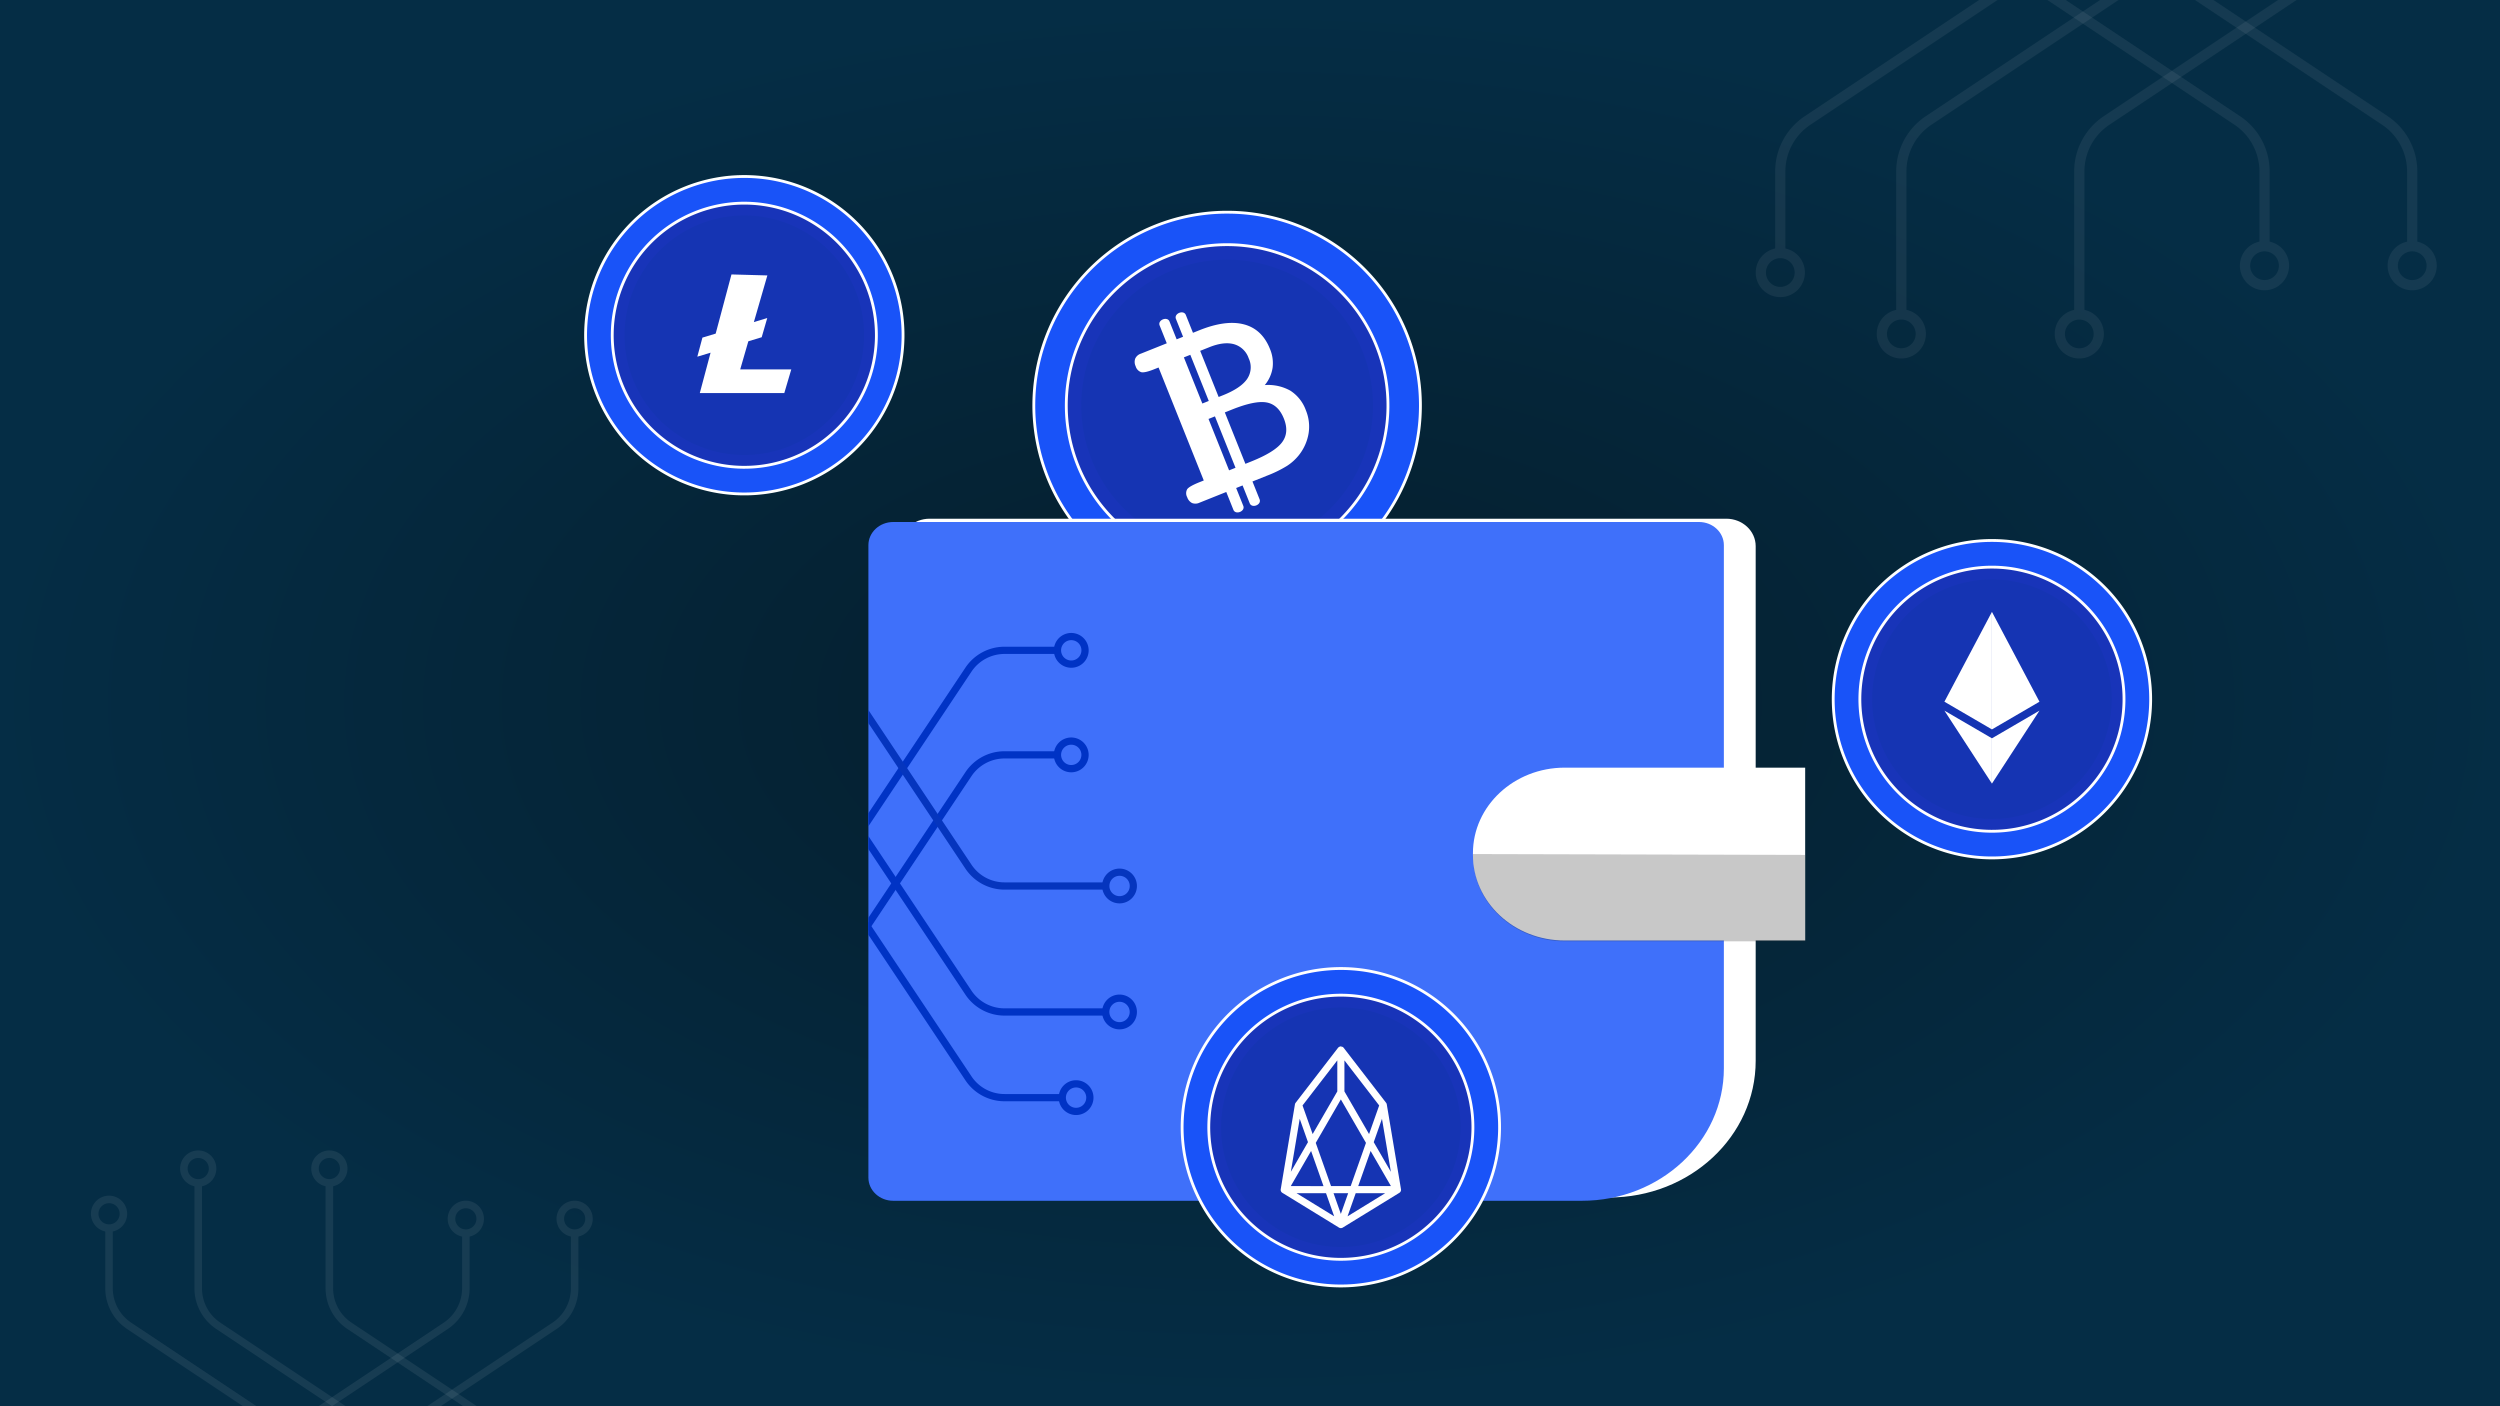 <svg xmlns="http://www.w3.org/2000/svg" xmlns:xlink="http://www.w3.org/1999/xlink" width="880" height="495" viewBox="0 0 880 495"><rect x="0" y="0" width="880" height="495" fill="#333333" stroke="none"/><defs><radialGradient id="radial-gradient" cx=".5" cy=".5" r=".5" gradientUnits="objectBoundingBox"><stop offset="0" stop-color="#051d2b"/><stop offset="1" stop-color="#052d45"/></radialGradient><clipPath id="clip-path"><rect id="Rectangle_39" data-name="Rectangle 39" width="880" height="495" transform="translate(828 137)" fill="url(#radial-gradient)"/></clipPath><clipPath id="clip-path-2"><path id="Path_4293" data-name="Path 4293" d="M475.021 899.343H232.646c-4.832.0-8.749-3.651-8.749-8.155V668.564c0-4.5 3.917-8.155 8.749-8.155H516.273c4.832.0 8.749 3.652 8.749 8.155V852.736c0 25.741-22.386 46.607-50.001 46.607z" transform="translate(909.779 -339.666)" fill="#0033c5"/></clipPath></defs><g id="Mask_Group_4" data-name="Mask Group 4" transform="translate(-828 -137)" clip-path="url(#clip-path)"><rect id="Rectangle_9" data-name="Rectangle 9" width="880" height="495" transform="translate(828 137)" fill="url(#radial-gradient)"/><g id="Group_2675" data-name="Group 2675"><circle id="Ellipse_22" data-name="Ellipse 22" cx="56.612" cy="56.612" r="56.612" transform="translate(1179.886 279.739) rotate(-45)" fill="#1534b3"/><path id="Path_212" data-name="Path 212" d="M363.627 409.814a61.711 61.711.0 1080.223 34.363 61.711 61.711.0 00-80.223-34.363zm42.009 104.963a51.346 51.346.0 1128.591-66.748 51.346 51.346.0 01-28.591 66.748z" transform="translate(873.391 -187.369)" fill="#3736f9" opacity=".1"/><path id="Path_213" data-name="Path 213" d="M352.84 395.5a68.042 68.042.0 1088.452 37.888A68.041 68.041.0 00352.84 395.5zm46.318 115.73a56.613 56.613.0 1131.524-73.595A56.613 56.613.0 01399.158 511.232z" transform="translate(881.826 -178.934)" fill="#1953f8" stroke="#fff" stroke-width="1"/><path id="Path_214" data-name="Path 214" d="M447.689 500.44a16 16 0 00-9.008-1.976 12.477 12.477.0 002.744-6.065 12.908 12.908.0 00-.937-6.69q-2.772-6.928-9.129-8.608t-15.711 2.063l-2.25.9-2.512-6.277c-.77-1.924-4.25-.53-3.481 1.393l2.512 6.277-2.262.906-2.512-6.277c-.77-1.924-4.251-.53-3.48 1.393l2.512 6.277-9.136 3.657a3.294 3.294.0 00-1.968 1.735 3.5 3.5.0 00.151 2.679 3.068 3.068.0 001.969 2.1q1.245.3 4.642-1.065l1.457-.583L417.2 532.046l-1.456.583q-3.664 1.466-4.379 2.494a2.882 2.882.0 00-.007 2.794 3.549 3.549.0 001.725 2.074 3.331 3.331.0 002.635-.132l9.4-3.763 2.512 6.277c.77 1.924 4.25.53 3.48-1.393L428.6 534.7l2.262-.906 2.512 6.277c.77 1.923 4.251.53 3.48-1.393l-2.512-6.277 1.146-.459 3.8-1.519a41.958 41.958.0 007.281-3.554 17.586 17.586.0 004.095-3.712 16.712 16.712.0 003.432-7.671 15.036 15.036.0 00-.945-8.121A13.713 13.713.0 00447.689 500.44zm-28.527-15.31q5.119-2.049 8.694-1.047A7.685 7.685.0 01433 489.012a7.35 7.35.0 01-.568 7.344q-2.229 3.2-8.495 5.7l-1.5.6-6.5-16.24zm-6.7 2.682 6.5 16.24-2.262.905-6.5-16.24zm13.651 40.668-7.241-18.093 2.262-.906 7.241 18.093zm18.671-9.905q-2.559 3.458-10.855 6.777l-2.073.83-7.241-18.093 2.514-1.006q8.164-3.267 12.238-2.492t6.034 5.674Q447.345 515.12 444.784 518.575z" transform="translate(834.526 -225.918)" fill="#fff"/></g><path id="Path_221" data-name="Path 221" d="M491.631 897.457H252.47c-5.719.0-10.355-4.322-10.355-9.653V668.176c0-5.331 4.636-9.653 10.355-9.653H532.883c5.72.0 10.356 4.322 10.356 9.653V849.351c0 26.568-23.106 48.106-51.608 48.106z" transform="translate(902.761 -338.94)" fill="#fff"/><g id="Group_2655" data-name="Group 2655" transform="translate(83.163 140.408)"><circle id="Ellipse_26" data-name="Ellipse 26" cx="46.487" cy="46.487" r="46.487" transform="translate(1380.258 242.71) rotate(-45)" fill="#1534b3"/><path id="Path_229" data-name="Path 229" d="M356.688 409.021a50.674 50.674.0 1065.875 28.217 50.674 50.674.0 00-65.875-28.217zm34.5 86.19A42.162 42.162.0 11414.66 440.4a42.162 42.162.0 01-23.477 54.811z" transform="translate(1070.483 -213.358)" fill="#3736f9" opacity=".1"/><path id="Path_228" data-name="Path 228" d="M345.189 394.628a55.872 55.872.0 1072.632 31.112 55.872 55.872.0 00-72.632-31.112zm38.033 95.031a46.487 46.487.0 1125.886-60.432 46.487 46.487.0 01-25.885 60.432z" transform="translate(1080.051 -203.79)" fill="#1953f8" stroke="#fff" stroke-width="1"/><g id="Group_2651" data-name="Group 2651" transform="translate(182.916 -48.023)"><path id="Path_1306" data-name="Path 1306" d="M130.352 187.249 113.62 155.62V197z" transform="translate(1149.462 104.37)" fill="#fff"/><path id="Path_1307" data-name="Path 1307" d="M76.06 187.249 92.787 155.62V197z" transform="translate(1170.294 104.37)" fill="#fff"/><path id="Path_1308" data-name="Path 1308" d="M130.352 233.68 113.62 259.372V243.429z" transform="translate(1149.462 61.074)" fill="#fff"/><path id="Path_1309" data-name="Path 1309" d="M76.06 233.68l16.727 25.692V243.429z" transform="translate(1170.294 61.074)" fill="#fff"/></g></g><g id="Group_2674" data-name="Group 2674"><circle id="Ellipse_65" data-name="Ellipse 65" cx="46.487" cy="46.487" r="46.487" transform="translate(1024.258 255) rotate(-45)" fill="#1534b3"/><path id="Path_4215" data-name="Path 4215" d="M356.688 409.021a50.674 50.674.0 1065.875 28.217 50.674 50.674.0 00-65.875-28.217zm34.5 86.19A42.162 42.162.0 11414.66 440.4a42.162 42.162.0 01-23.477 54.811z" transform="translate(714.483 -201.067)" fill="#3736f9" opacity=".1"/><path id="Path_4216" data-name="Path 4216" d="M345.189 394.628a55.872 55.872.0 1072.632 31.112 55.872 55.872.0 00-72.632-31.112zm38.033 95.031a46.487 46.487.0 1125.886-60.432 46.487 46.487.0 01-25.885 60.432z" transform="translate(724.051 -191.5)" fill="#1953f8" stroke="#fff" stroke-width="1"/><path id="Path_4214" data-name="Path 4214" d="M212.6 63.543l2.862-9.9 4.7-1.422 1.959-6.762-4.709 1.422 4.747-16.419-12.635-.351-5.558 20.83-4.664 1.408-1.8 6.716 4.668-1.41-3.794 14.22h29.744l2.457-8.335z" transform="translate(875.953 203.49)" fill="#fff"/></g><g id="Mask_Group_3" data-name="Mask Group 3" clip-path="url(#clip-path-2)"><path id="Path_222" data-name="Path 222" d="M475.021 899.343H232.646c-4.832.0-8.749-3.651-8.749-8.155V668.564c0-4.5 3.917-8.155 8.749-8.155H516.273c4.832.0 8.749 3.652 8.749 8.155V852.736c0 25.741-22.386 46.607-50.001 46.607z" transform="translate(909.779 -339.666)" fill="#3f70fa"/><g id="Group_2659" data-name="Group 2659" transform="translate(1131.573 396.594)"><g id="Group_2657" data-name="Group 2657" transform="translate(0 4.846)"><path id="Path_4283" data-name="Path 4283" d="M264.768 34.373h-18.16a16.519 16.519.0 00-13.787 7.379L196.572 96.126l2.117 1.411 36.249-54.374a14.016 14.016.0 0111.67-6.246h18.159z" transform="translate(-196.572 -34.373)" fill="#0033c5"/></g><g id="Group_2658" data-name="Group 2658" transform="translate(67.375)"><path id="Path_4284" data-name="Path 4284" d="M214.657 40.073a6.13 6.13.0 11-6.13-6.119 6.141 6.141.0 016.13 6.119zm-2.556.0a3.574 3.574.0 10-3.574 3.574A3.584 3.584.0 00212.1 40.073z" transform="translate(-202.397 -33.954)" fill="#0033c5"/></g></g><g id="Group_2662" data-name="Group 2662" transform="translate(1131.573 359.801)"><g id="Group_2660" data-name="Group 2660" transform="translate(0 4.846)"><path id="Path_4285" data-name="Path 4285" d="M265.76 31.192H247.6a16.534 16.534.0 00-13.787 7.379L197.564 92.945l2.128 1.411 36.249-54.374A13.981 13.981.0 01247.6 33.737h18.16z" transform="translate(-197.564 -31.192)" fill="#0033c5"/></g><g id="Group_2661" data-name="Group 2661" transform="translate(67.386)"><path id="Path_4286" data-name="Path 4286" d="M215.639 36.892a6.125 6.125.0 11-6.13-6.119 6.141 6.141.0 016.13 6.119zm-2.545.0a3.58 3.58.0 10-3.586 3.574A3.586 3.586.0 00213.094 36.892z" transform="translate(-203.39 -30.773)" fill="#0033c5"/></g></g><g id="Group_2665" data-name="Group 2665" transform="translate(1131.573 431.316)"><g id="Group_2663" data-name="Group 2663"><path id="Path_4287" data-name="Path 4287" d="M199.095 36.956l-2.117 1.423 36.249 54.374a16.547 16.547.0 0013.787 7.379h35.151V97.576h-35.15a13.973 13.973.0 01-11.67-6.246z" transform="translate(-196.978 -36.956)" fill="#0033c5"/></g><g id="Group_2664" data-name="Group 2664" transform="translate(84.377 55.773)"><path id="Path_4288" data-name="Path 4288" d="M216.522 47.908a6.125 6.125.0 11-6.119-6.13 6.121 6.121.0 016.119 6.13zm-2.545.0a3.58 3.58.0 10-3.574 3.574A3.586 3.586.0 00213.978 47.908z" transform="translate(-204.273 -41.778)" fill="#0033c5"/></g></g><g id="Group_2668" data-name="Group 2668" transform="translate(1131.573 461.481)"><g id="Group_2666" data-name="Group 2666"><path id="Path_4289" data-name="Path 4289" d="M197.754 39.564l-2.128 1.411 36.249 54.374a16.534 16.534.0 0013.787 7.379h19.86v-2.545h-19.86A13.981 13.981.0 01234 93.938z" transform="translate(-195.626 -39.564)" fill="#0033c5"/></g><g id="Group_2667" data-name="Group 2667" transform="translate(69.086 55.762)"><path id="Path_4290" data-name="Path 4290" d="M213.848 50.515a6.125 6.125.0 11-6.13-6.13 6.133 6.133.0 016.13 6.13zm-2.545.0a3.58 3.58.0 10-3.585 3.574A3.586 3.586.0 00211.3 50.515z" transform="translate(-201.599 -44.385)" fill="#0033c5"/></g></g><g id="Group_2671" data-name="Group 2671" transform="translate(1131.573 386.97)"><g id="Group_2669" data-name="Group 2669"><path id="Path_4291" data-name="Path 4291" d="M198.275 33.122 234.524 87.5a13.953 13.953.0 0011.659 6.246h35.162V96.3H246.184A16.562 16.562.0 01232.4 88.919l-36.25-54.374z" transform="translate(-196.147 -33.122)" fill="#0535be"/></g><g id="Group_2670" data-name="Group 2670" transform="translate(84.377 55.773)"><path id="Path_4292" data-name="Path 4292" d="M209.572 37.944a6.124 6.124.0 11-6.13 6.13 6.131 6.131.0 016.13-6.13zm0 9.7A3.58 3.58.0 10206 44.074 3.584 3.584.0 00209.572 47.648z" transform="translate(-203.442 -37.944)" fill="#0535be"/></g></g></g><g id="Group_2673" data-name="Group 2673" transform="translate(258.294 8.789)"><circle id="Ellipse_66" data-name="Ellipse 66" cx="46.487" cy="46.487" r="46.487" transform="translate(975.945 525) rotate(-45)" fill="#1534b3"/><g id="Group_2672" data-name="Group 2672" transform="translate(-99)"><path id="Path_4281" data-name="Path 4281" d="M356.688 409.021a50.674 50.674.0 1065.875 28.217 50.674 50.674.0 00-65.875-28.217zm34.5 86.19A42.162 42.162.0 11414.66 440.4a42.162 42.162.0 01-23.477 54.811z" transform="translate(765.171 68.933)" fill="#3736f9" opacity=".1"/><path id="Path_4282" data-name="Path 4282" d="M345.189 394.628a55.872 55.872.0 1072.632 31.112 55.872 55.872.0 00-72.632-31.112zm38.033 95.031a46.487 46.487.0 1125.886-60.432 46.487 46.487.0 01-25.885 60.432z" transform="translate(774.738 78.5)" fill="#1953f8" stroke="#fff" stroke-width="1"/><path id="Path_4280" data-name="Path 4280" d="M258.312 80.639l-5-29.863a1.256 1.256.0 00-.241-.561L238.088 30.8l-.145-.137-.075-.062-.445-.2-.116.432.037-.453-.087-.008h-.112-.1a.887.887.0 00-.174.025l-.129.033-.469.287-.071.075-14.981 19.423a1.26 1.26.0 00-.241.557l-5 29.867a1.239 1.239.0 00.577 1.271l19.95 12.247.071.037a1.616 1.616.0 00.183.079c.046.012.1.025.2.046a1.411 1.411.0 00.187.012 1.326 1.326.0 00.245-.025 1.353 1.353.0 00.2-.054c.046-.017.087-.037.141-.062L257.735 81.91A1.239 1.239.0 00258.312 80.639zm-3.56-6.128L248.72 64.07l2.9-8.226zm-2 7.524L239.5 90.173l2.871-8.139zm-20.831.0 2.871 8.139-13.249-8.139zm-3.61-17.711 8.837-15.289 8.837 15.289-5.376 15.214h-6.921zm26.464 15.214H243.256l4.366-12.368zM238.4 46.206V35.284L250.635 51.15l-3.56 10.075zM226.667 67.17l4.366 12.368H219.518zm9.227-20.964-8.679 15.019-3.56-10.075 12.239-15.866zM225.571 64.07l-6.032 10.44 3.128-18.666zm14.15 17.964-2.576 7.3-2.576-7.3zm-2.3-51.171zm-.349-.046zm-.278.079zm.71 62.9z" transform="translate(903.542 466.18)" fill="#fff"/></g></g><path id="Path_223" data-name="Path 223" d="M686.995 861.9H602.358c-17.844.0-32.31-13.484-32.31-30.117v-.608c0-16.633 14.466-30.117 32.31-30.117h84.637z" transform="translate(776.426 -393.849)" fill="#fff"/><path id="Path_224" data-name="Path 224" d="M686.995 850.842v30.422H602.358c-17.844.0-32.31-13.484-32.31-30.117v-.609z" transform="translate(776.426 -412.913)" fill="#272525" opacity=".25"/><g id="Group_2691" data-name="Group 2691"><g id="Group_2678" data-name="Group 2678" transform="translate(1633.761 126.687) rotate(90)" opacity=".065"><g id="Group_2676" data-name="Group 2676" transform="translate(0 6.846)"><path id="Path_4295" data-name="Path 4295" d="M96.339.0H70.686A23.336 23.336.0 0051.209 10.425L0 87.238l2.99 1.993L54.2 12.418A19.8 19.8.0 0170.686 3.595H96.339z" fill="#fff"/></g><g id="Group_2677" data-name="Group 2677" transform="translate(95.179)"><path id="Path_4296" data-name="Path 4296" d="M17.32 8.644A8.66 8.66.0 118.66.0a8.675 8.675.0 018.66 8.644zm-3.611.0A5.049 5.049.0 108.66 13.693a5.063 5.063.0 005.049-5.049z" fill="#fff"/></g></g><g id="Group_2681" data-name="Group 2681" transform="translate(1685.738 126.687) rotate(90)" opacity=".065"><g id="Group_2679" data-name="Group 2679" transform="translate(0 6.846)"><path id="Path_4297" data-name="Path 4297" d="M96.34.0H70.686A23.358 23.358.0 0051.209 10.425L0 87.238l3.007 1.993L54.216 12.418a19.75 19.75.0 0116.47-8.823H96.34z" fill="#fff"/></g><g id="Group_2680" data-name="Group 2680" transform="translate(95.196)"><path id="Path_4298" data-name="Path 4298" d="M17.3 8.644A8.652 8.652.0 118.644.0 8.675 8.675.0 0117.3 8.644zm-3.595.0A5.057 5.057.0 108.64 13.693a5.066 5.066.0 005.069-5.049z" fill="#fff"/></g></g><g id="Group_2684" data-name="Group 2684" transform="translate(1584.709 126.687) rotate(90)" opacity=".065"><g id="Group_2682" data-name="Group 2682"><path id="Path_4299" data-name="Path 4299" d="M2.99.0.0 2.01 51.209 78.823A23.376 23.376.0 0070.686 89.248h49.657V85.637H70.686A19.739 19.739.0 0154.2 76.813z" fill="#fff"/></g><g id="Group_2683" data-name="Group 2683" transform="translate(119.199 78.79)"><path id="Path_4300" data-name="Path 4300" d="M17.3 8.66A8.652 8.652.0 118.66.0 8.647 8.647.0 0117.3 8.66zm-3.595.0A5.057 5.057.0 108.66 13.709 5.066 5.066.0 0013.709 8.66z" fill="#fff"/></g></g><g id="Group_2687" data-name="Group 2687" transform="translate(1542.095 126.687) rotate(90)" opacity=".065"><g id="Group_2685" data-name="Group 2685"><path id="Path_4301" data-name="Path 4301" d="M3.006.0.0 1.993 51.209 78.807A23.358 23.358.0 0070.685 89.232H98.741V85.637H70.685a19.751 19.751.0 01-16.47-8.824z" fill="#fff"/></g><g id="Group_2686" data-name="Group 2686" transform="translate(97.597 78.774)"><path id="Path_4302" data-name="Path 4302" d="M17.3 8.66A8.652 8.652.0 118.644.0 8.664 8.664.0 0117.3 8.66zm-3.595.0A5.057 5.057.0 108.64 13.709 5.066 5.066.0 0013.709 8.66z" fill="#fff"/></g></g><g id="Group_2690" data-name="Group 2690" transform="translate(1647.356 126.687) rotate(90)" opacity=".065"><g id="Group_2688" data-name="Group 2688"><path id="Path_4303" data-name="Path 4303" d="M3.006.0 54.215 76.813a19.711 19.711.0 0016.471 8.823h49.673v3.611H70.686A23.4 23.4.0 0151.209 78.823L0 2.01z" fill="#fff"/></g><g id="Group_2689" data-name="Group 2689" transform="translate(119.199 78.79)"><path id="Path_4304" data-name="Path 4304" d="M8.66.0A8.652 8.652.0 110 8.66 8.661 8.661.0 018.66.0zm0 13.709A5.057 5.057.0 103.611 8.66 5.063 5.063.0 008.66 13.709z" fill="#fff"/></g></g></g><g id="Group_2692" data-name="Group 2692" transform="translate(860 541.96)"><g id="Group_2678-2" data-name="Group 2678" transform="translate(67.555 100.58) rotate(-90)" opacity=".073"><g id="Group_2676-2" data-name="Group 2676" transform="translate(0 0)"><path id="Path_4295-2" data-name="Path 4295" d="M70.986 65.749h-18.9a17.2 17.2.0 01-14.351-7.681L0 1.469 2.2.0 39.936 56.6a14.59 14.59.0 0012.148 6.5h18.9z" fill="#fff"/></g><g id="Group_2677-2" data-name="Group 2677" transform="translate(70.131 58.044)"><path id="Path_4296-2" data-name="Path 4296" d="M12.762 6.381A6.381 6.381.0 106.381 12.75a6.392 6.392.0 006.381-6.369zm-2.661.0a3.72 3.72.0 11-3.72-3.72A3.73 3.73.0 0110.1 6.381z" transform="translate(0 0)" fill="#fff"/></g></g><g id="Group_2681-2" data-name="Group 2681" transform="translate(105.853 100.58) rotate(-90)" opacity=".073"><g id="Group_2679-2" data-name="Group 2679" transform="translate(0 0)"><path id="Path_4297-2" data-name="Path 4297" d="M70.986 65.749h-18.9a17.211 17.211.0 01-14.352-7.681L0 1.469 2.216.0 39.948 56.6a14.553 14.553.0 0012.136 6.5h18.9z" fill="#fff"/></g><g id="Group_2680-2" data-name="Group 2680" transform="translate(70.143 58.044)"><path id="Path_4298-2" data-name="Path 4298" d="M12.75 6.381A6.375 6.375.0 106.369 12.75 6.392 6.392.0 0012.75 6.381zm-2.649.0a3.726 3.726.0 11-3.732-3.72A3.733 3.733.0 0110.1 6.381z" transform="translate(0 0)" fill="#fff"/></g></g><g id="Group_2684-2" data-name="Group 2684" transform="translate(31.4 100.58) rotate(-90)" opacity=".073"><g id="Group_2682-2" data-name="Group 2682" transform="translate(0 5.045)"><path id="Path_4299-2" data-name="Path 4299" d="M2.2 65.761.0 64.28l37.732-56.6A17.224 17.224.0 0152.084.0H88.673V2.661H52.084a14.545 14.545.0 00-12.148 6.5z" fill="#fff"/></g><g id="Group_2683-2" data-name="Group 2683" transform="translate(87.83 0)"><path id="Path_4300-2" data-name="Path 4300" d="M12.75 6.369A6.375 6.375.0 106.381 12.75 6.372 6.372.0 0012.75 6.369zm-2.649.0a3.726 3.726.0 11-3.72-3.72A3.733 3.733.0 0110.1 6.369z" fill="#fff"/></g></g><g id="Group_2687-2" data-name="Group 2687" transform="translate(0 100.58) rotate(-90)" opacity=".073"><g id="Group_2685-2" data-name="Group 2685" transform="translate(0 5.057)"><path id="Path_4301-2" data-name="Path 4301" d="M2.215 65.749.0 64.28l37.732-56.6A17.211 17.211.0 0152.083.0H72.756V2.649H52.083a14.553 14.553.0 00-12.136 6.5z" fill="#fff"/></g><g id="Group_2686-2" data-name="Group 2686" transform="translate(71.913 0)"><path id="Path_4302-2" data-name="Path 4302" d="M12.75 6.381a6.375 6.375.0 10-6.381 6.381A6.384 6.384.0 0012.75 6.381zm-2.649.0a3.726 3.726.0 11-3.732-3.72A3.733 3.733.0 0110.1 6.381z" fill="#fff"/></g></g><g id="Group_2690-2" data-name="Group 2690" transform="translate(77.56 100.58) rotate(-90)" opacity=".073"><g id="Group_2688-2" data-name="Group 2688" transform="translate(0 5.045)"><path id="Path_4303-2" data-name="Path 4303" d="M2.215 65.761l37.732-56.6a14.524 14.524.0 0112.136-6.5h36.6V0h-36.6A17.24 17.24.0 0037.733 7.681L0 64.28z" fill="#fff"/></g><g id="Group_2689-2" data-name="Group 2689" transform="translate(87.83 0)"><path id="Path_4304-2" data-name="Path 4304" d="M6.381 12.75A6.375 6.375.0 100 6.369 6.382 6.382.0 006.381 12.75zm0-10.1a3.726 3.726.0 11-3.72 3.72 3.73 3.73.0 013.72-3.721z" fill="#fff"/></g></g></g></g></svg>